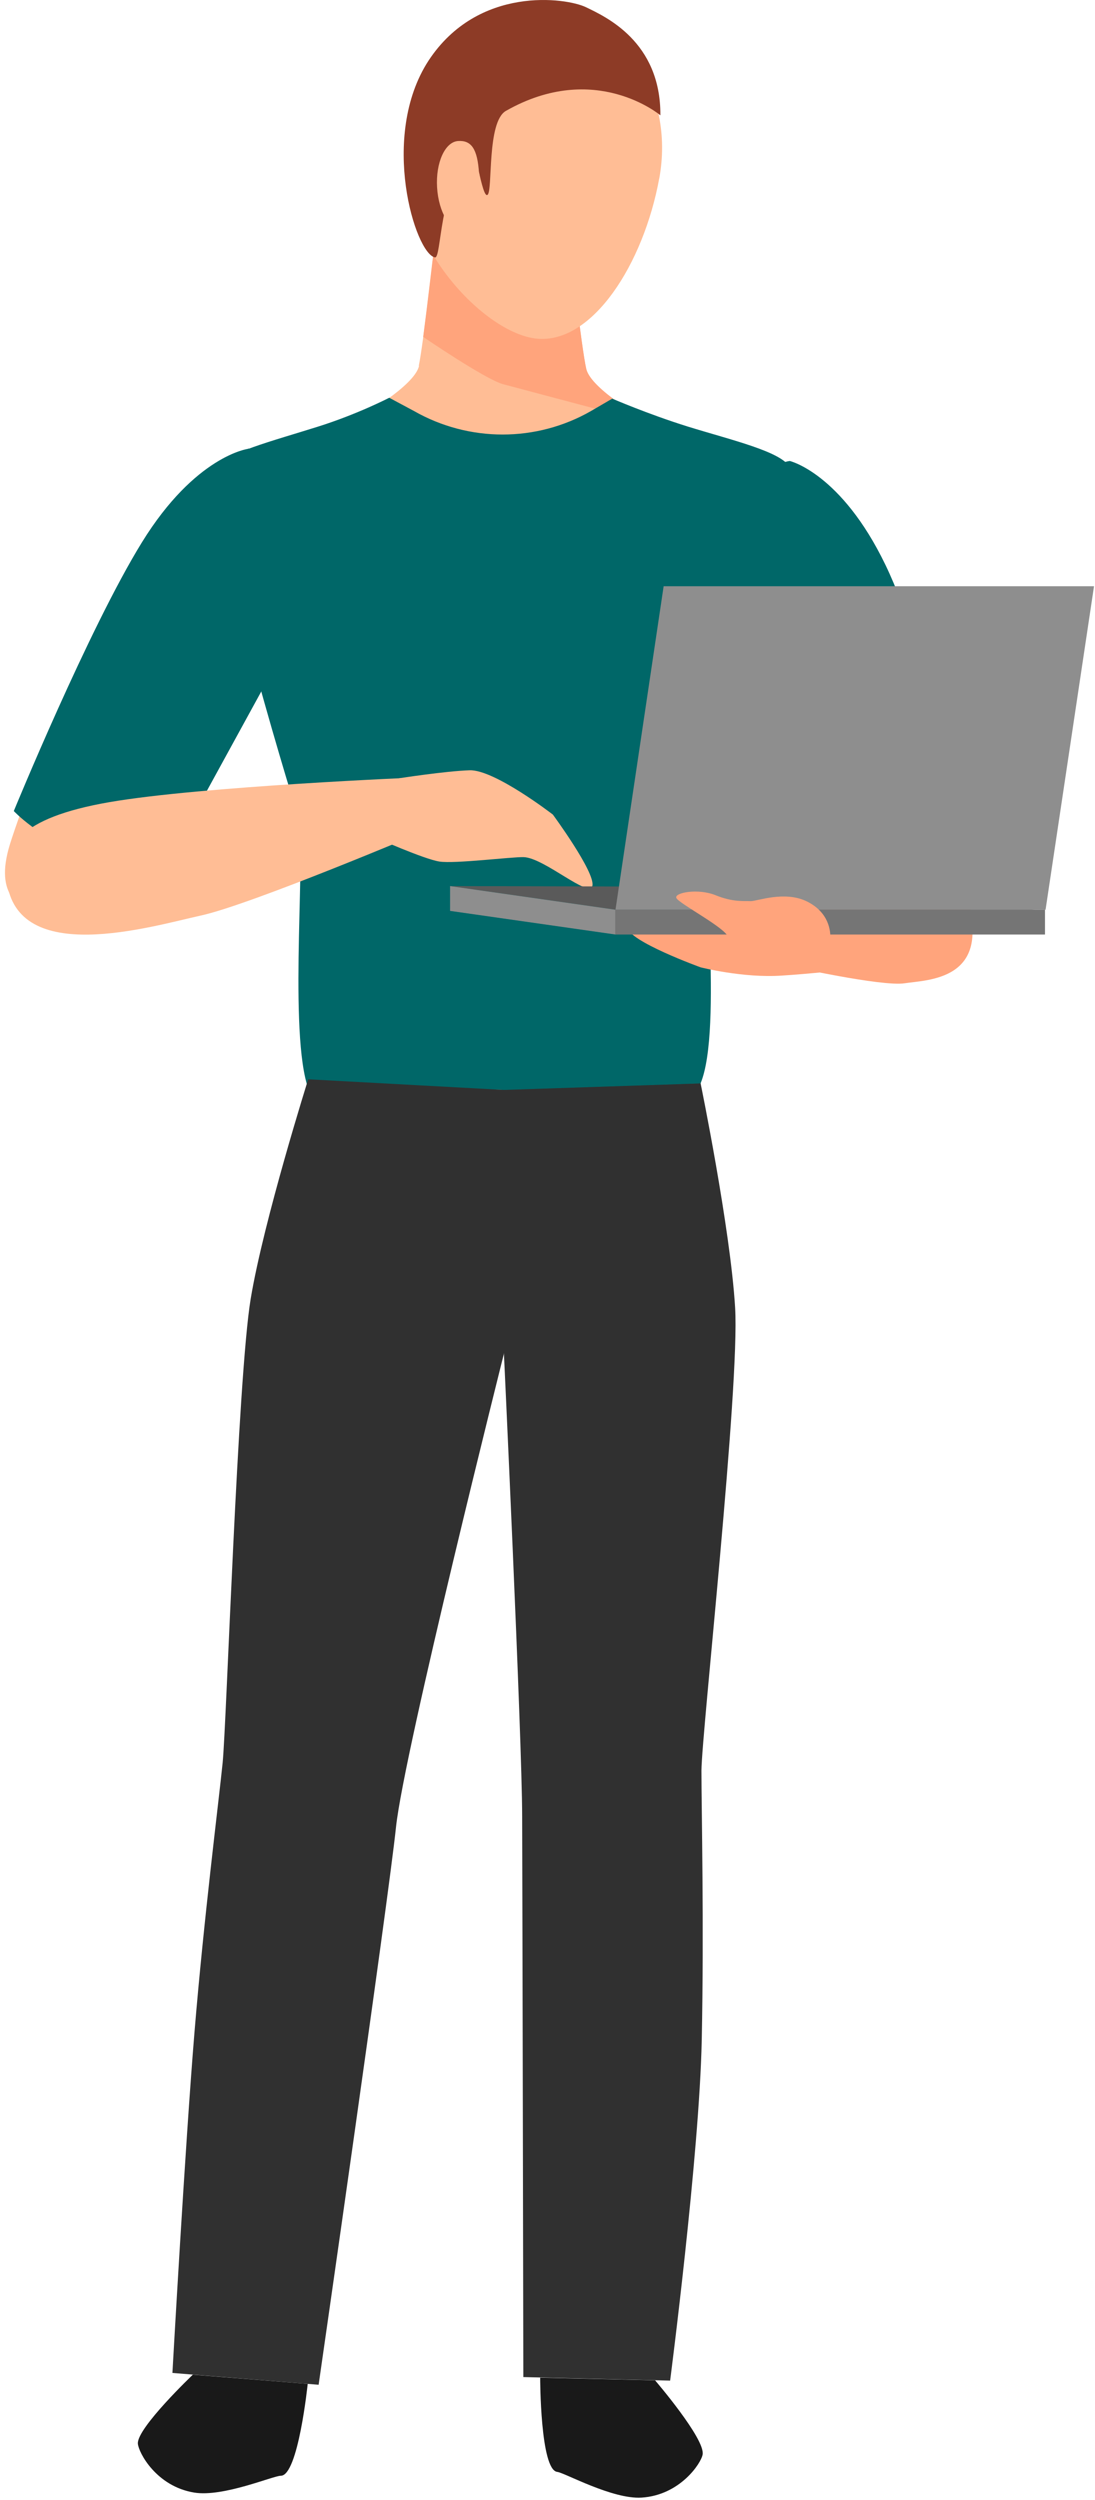 <?xml version="1.0" encoding="UTF-8"?> <svg xmlns="http://www.w3.org/2000/svg" width="198" height="452" viewBox="0 0 198 452" fill="none"><path d="M55.64 143.27C49.284 123.668 32.833 90.126 42.447 84.304C54.946 76.666 90.945 71.966 90.945 71.966V72.607C90.945 72.607 127.265 75.598 139.764 83.182C149.378 89.004 132.713 124.256 126.411 143.804C124.915 148.505 125.076 169.602 125.716 188.243C125.877 192.836 129.615 214.041 128.974 222.8C128.814 225.418 99.438 241.655 91.159 242.082V241.441C82.934 241.014 53.504 224.883 53.29 222.266C52.649 213.507 56.335 192.302 56.441 187.709C56.976 169.015 57.136 147.971 55.587 143.27H55.64Z" fill="#FFBD95"></path><path d="M51.154 82.594C57.83 85.852 58.845 97.923 52.275 110.048C45.706 122.172 39.937 129.757 38.121 132.854C36.305 136.059 27.011 155.501 23.7 160.255C20.388 165.008 13.178 169.281 7.997 166.504C3.67 164.154 -1.137 162.177 1.801 152.617C4.792 143.056 30.056 72.339 51.1 82.594H51.154Z" fill="#FFBD95"></path><path d="M75.723 66.144C76.524 62.405 78.607 43.978 78.607 43.978H90.839V44.565H103.07C103.07 44.565 105.153 62.992 106.008 66.731C106.862 70.47 116.904 76.078 116.904 76.078H90.892V75.491H64.88C64.88 75.491 74.922 69.883 75.776 66.144H75.723Z" fill="#FFBD95"></path><path d="M76.524 60.909C77.272 55.248 78.18 47.236 78.5 44.726L79.301 43.924H90.838V44.512H103.069C103.069 44.512 105.153 62.939 106.007 66.678C106.862 70.417 116.903 76.025 116.903 76.025H115.675C104.031 72.927 92.494 69.882 90.945 69.455C87.687 68.547 76.524 60.909 76.524 60.909Z" fill="#FFA47C"></path><path d="M110.493 202.237C125.395 202.183 131.217 212.545 130.843 244.485C130.469 276.426 125.769 311.036 123.686 316.004C121.603 320.971 100.452 321.131 98.422 318.194C96.393 315.256 91.051 249.079 91.051 238.717C91.051 228.355 94.203 202.29 110.493 202.183V202.237Z" fill="#FFBD95"></path><path d="M109.651 341.55L113.549 341.45C119.506 341.298 124.212 336.346 124.06 330.39L123.722 317.148C123.571 311.191 118.619 306.485 112.662 306.637L108.764 306.736C102.807 306.888 98.102 311.84 98.253 317.797L98.591 331.039C98.743 336.996 103.695 341.701 109.651 341.55Z" fill="#FFBD95"></path><path d="M111.722 322.039C116.262 322.039 127.479 323.535 126.891 353.285C126.304 383.035 113.752 423.842 113.752 423.842H102.963C102.963 423.842 97.622 368.774 97.568 358.199C97.461 334.164 97.301 322.092 111.722 322.039Z" fill="#FFBD95"></path><path d="M71.129 202.504C56.28 200.901 49.444 210.622 46.506 242.456C43.568 274.236 42.233 309.167 43.729 314.348C45.224 319.529 66.268 321.825 68.672 319.155C71.022 316.484 85.603 251.162 86.672 240.853C87.74 230.545 87.259 204.266 71.129 202.557V202.504Z" fill="#FFBD95"></path><path d="M55.78 306.112L59.752 306.626C65.632 307.386 69.836 312.777 69.069 318.71L67.363 331.9C66.602 337.779 61.218 341.93 55.338 341.169L51.419 340.662C45.486 339.895 41.289 334.451 42.056 328.519L43.755 315.382C44.516 309.502 49.9 305.351 55.78 306.112Z" fill="#FFBD95"></path><path d="M55.106 321.558C50.566 321.078 39.296 321.398 36.785 351.095C34.275 380.792 39.189 422.613 39.189 422.613L49.925 423.735C49.925 423.735 64.346 369.469 65.468 359C68.031 335.071 69.42 323.107 55.106 321.612V321.558Z" fill="#FFBD95"></path><path d="M135.865 83.716C128.814 86.013 126.197 97.87 131.058 110.796C135.918 123.722 140.618 132 142.007 135.312C143.396 138.73 149.965 159.24 152.582 164.421C155.2 169.602 161.769 174.783 167.271 172.7C171.864 170.991 176.938 169.656 175.282 159.775C173.627 149.893 158.137 76.452 135.865 83.716Z" fill="#FFBD95"></path><path d="M126.678 195.827C126.678 195.827 132.072 222.106 132.927 236.42C133.782 250.734 126.891 313.226 126.838 320.116C126.838 327.006 127.319 348.157 126.891 368.881C126.464 389.605 121.176 430.411 121.176 430.411L94.631 429.77C94.631 429.77 94.471 342.122 94.417 328.395C94.417 314.615 90.999 242.082 90.999 242.082V197.002L126.624 195.827H126.678Z" fill="#303030"></path><path d="M38.868 84.678C40.524 81.954 49.337 79.71 57.456 77.147C64.613 74.903 70.382 71.912 70.382 71.912L74.868 74.316C84.803 79.978 96.981 79.978 106.862 74.316L110.707 72.073C110.707 72.073 117.117 74.85 124.274 77.093C132.392 79.604 141.472 81.687 142.861 84.571C144.25 87.455 129.775 143.27 128.173 148.024C126.571 152.778 130.79 185.946 126.677 195.881L91.105 197.056H91.052L55.48 195.988C52.221 184.611 55.48 152.244 53.877 147.49C52.275 142.736 36.198 89.271 38.975 84.678H38.868Z" fill="#006768"></path><path d="M55.747 195.079C55.747 195.079 47.681 220.663 45.331 234.818C42.981 248.972 40.952 311.837 40.257 318.727C39.563 325.617 36.892 346.555 35.183 367.225C33.474 387.896 31.177 429.023 31.177 429.023L57.616 431.159C57.616 431.159 70.168 343.991 71.61 330.318C73.052 316.644 91.212 244.378 91.212 244.378L91.052 197.055L55.747 195.133V195.079Z" fill="#303030"></path><path d="M118.452 430.358C118.452 430.358 127.532 440.934 127.052 443.765C126.785 445.367 122.939 451.136 115.995 451.563C110.708 451.883 102.108 447.076 100.773 446.916C97.675 446.596 97.675 429.878 97.675 429.878L118.452 430.358Z" fill="#191919"></path><path d="M34.863 429.344C34.863 429.344 24.768 438.958 24.928 441.789C25.035 443.391 28.24 449.534 35.13 450.655C40.364 451.51 49.391 447.611 50.78 447.611C53.931 447.611 55.64 431 55.64 431L34.916 429.344H34.863Z" fill="#191919"></path><path d="M142.808 83.342C142.808 83.342 152.102 85.532 160.114 102.143C168.125 118.754 175.122 153.098 175.122 153.098C175.122 153.098 170.315 157.264 161.075 160.042C151.835 162.819 147.882 162.071 147.882 162.071L135.865 126.766C135.865 126.766 131.378 84.571 142.862 83.342H142.808Z" fill="#006768"></path><path d="M44.851 81.152C44.851 81.152 35.343 82.381 25.676 98.03C16.008 113.68 2.495 146.635 2.495 146.635C2.495 146.635 6.768 151.282 15.688 155.021C24.554 158.76 28.827 158.653 28.827 158.653L47.254 125.003C47.254 125.003 56.121 83.502 44.851 81.099V81.152Z" fill="#006768"></path><path d="M119.2 32.281C116.369 47.717 107.128 62.191 97.087 61.23C87.526 60.322 72.09 43.871 73.639 28.275C75.135 12.625 85.764 0.928 100.132 1.889C112.203 2.744 122.137 16.417 119.2 32.334V32.281Z" fill="#FFBD95"></path><path d="M119.414 20.851C119.414 20.851 107.61 10.863 91.479 20.049C88.007 22.026 89.129 34.417 88.168 35.218C87.153 36.126 85.818 25.284 85.016 26.405C79.301 34.631 79.835 46.702 78.66 46.542C75.082 45.901 68.566 24.696 77.485 10.969C86.459 -2.704 102.429 -0.407 105.954 1.302C109.479 3.011 119.467 7.498 119.414 20.797V20.851Z" fill="#8D3B26"></path><path d="M86.672 31.373C86.939 35.859 86.191 41.681 83.788 41.788C81.438 41.948 79.301 38.37 79.034 33.883C78.767 29.396 80.476 25.658 82.826 25.497C85.177 25.337 86.352 26.833 86.619 31.373H86.672Z" fill="#FFBD95"></path><path d="M174.695 162.178C172.879 156.463 170.048 152.243 162.677 154.166C155.306 156.089 139.71 165.382 139.71 165.382L142.701 174.676C142.701 174.676 159.472 178.415 163.585 177.774C167.698 177.133 179.502 177.293 174.748 162.285L174.695 162.178Z" fill="#FFA47C"></path><path d="M1.267 159.187C0.573 153.205 3.136 147.917 19.747 145.033C36.358 142.148 75.776 140.546 75.776 140.546L76.898 150.214C76.898 150.214 45.225 163.62 36.252 165.543C27.278 167.519 3.029 174.836 1.213 159.187H1.267Z" fill="#FFBD95"></path><path d="M67.925 151.442C67.925 151.442 76.684 155.341 79.462 155.768C82.239 156.196 92.441 154.914 94.684 154.967C98.423 155.074 106.701 162.605 107.129 160.095C107.556 157.584 99.972 147.276 99.972 147.276C99.972 147.276 89.396 139.104 84.909 139.264C80.423 139.424 72.198 140.706 72.198 140.706L67.871 151.442H67.925Z" fill="#FFBD95"></path><path d="M156.001 163.834C156.001 163.834 146.654 161.697 143.823 161.857C140.992 162.018 131.271 165.276 129.028 165.65C125.343 166.291 113.378 165.062 113.432 167.626C113.539 170.136 126.678 174.89 126.678 174.89C126.678 174.89 134.369 176.866 141.366 176.385C145.853 176.118 153.864 175.264 153.864 175.264L156.001 163.887V163.834Z" fill="#FFA47C"></path><path d="M81.384 160.202L147.989 160.362L187.033 164.475H111.295L81.384 160.202Z" fill="#5A5A5A"></path><path d="M111.295 164.475H189.062L197.822 105.989H120.001L111.295 164.475Z" fill="#8E8E8E"></path><path d="M111.295 168.961L81.384 164.688V160.202L111.295 164.475V168.961Z" fill="#8E8E8E"></path><path d="M111.242 168.962H188.956V164.475H111.242V168.962Z" fill="#757575"></path><path d="M140.298 173.395C140.298 173.395 131.912 171.045 131.645 169.442C131.378 167.84 122.618 163.3 122.298 162.338C121.924 161.377 126.25 160.576 129.402 161.858C132.553 163.14 134.583 162.873 135.758 162.926C136.933 162.926 141.9 161.003 145.906 162.979C149.912 164.956 150.232 168.374 150.125 169.763C150.019 171.151 142.915 175.745 140.351 173.395H140.298Z" fill="#FFA47C"></path></svg> 